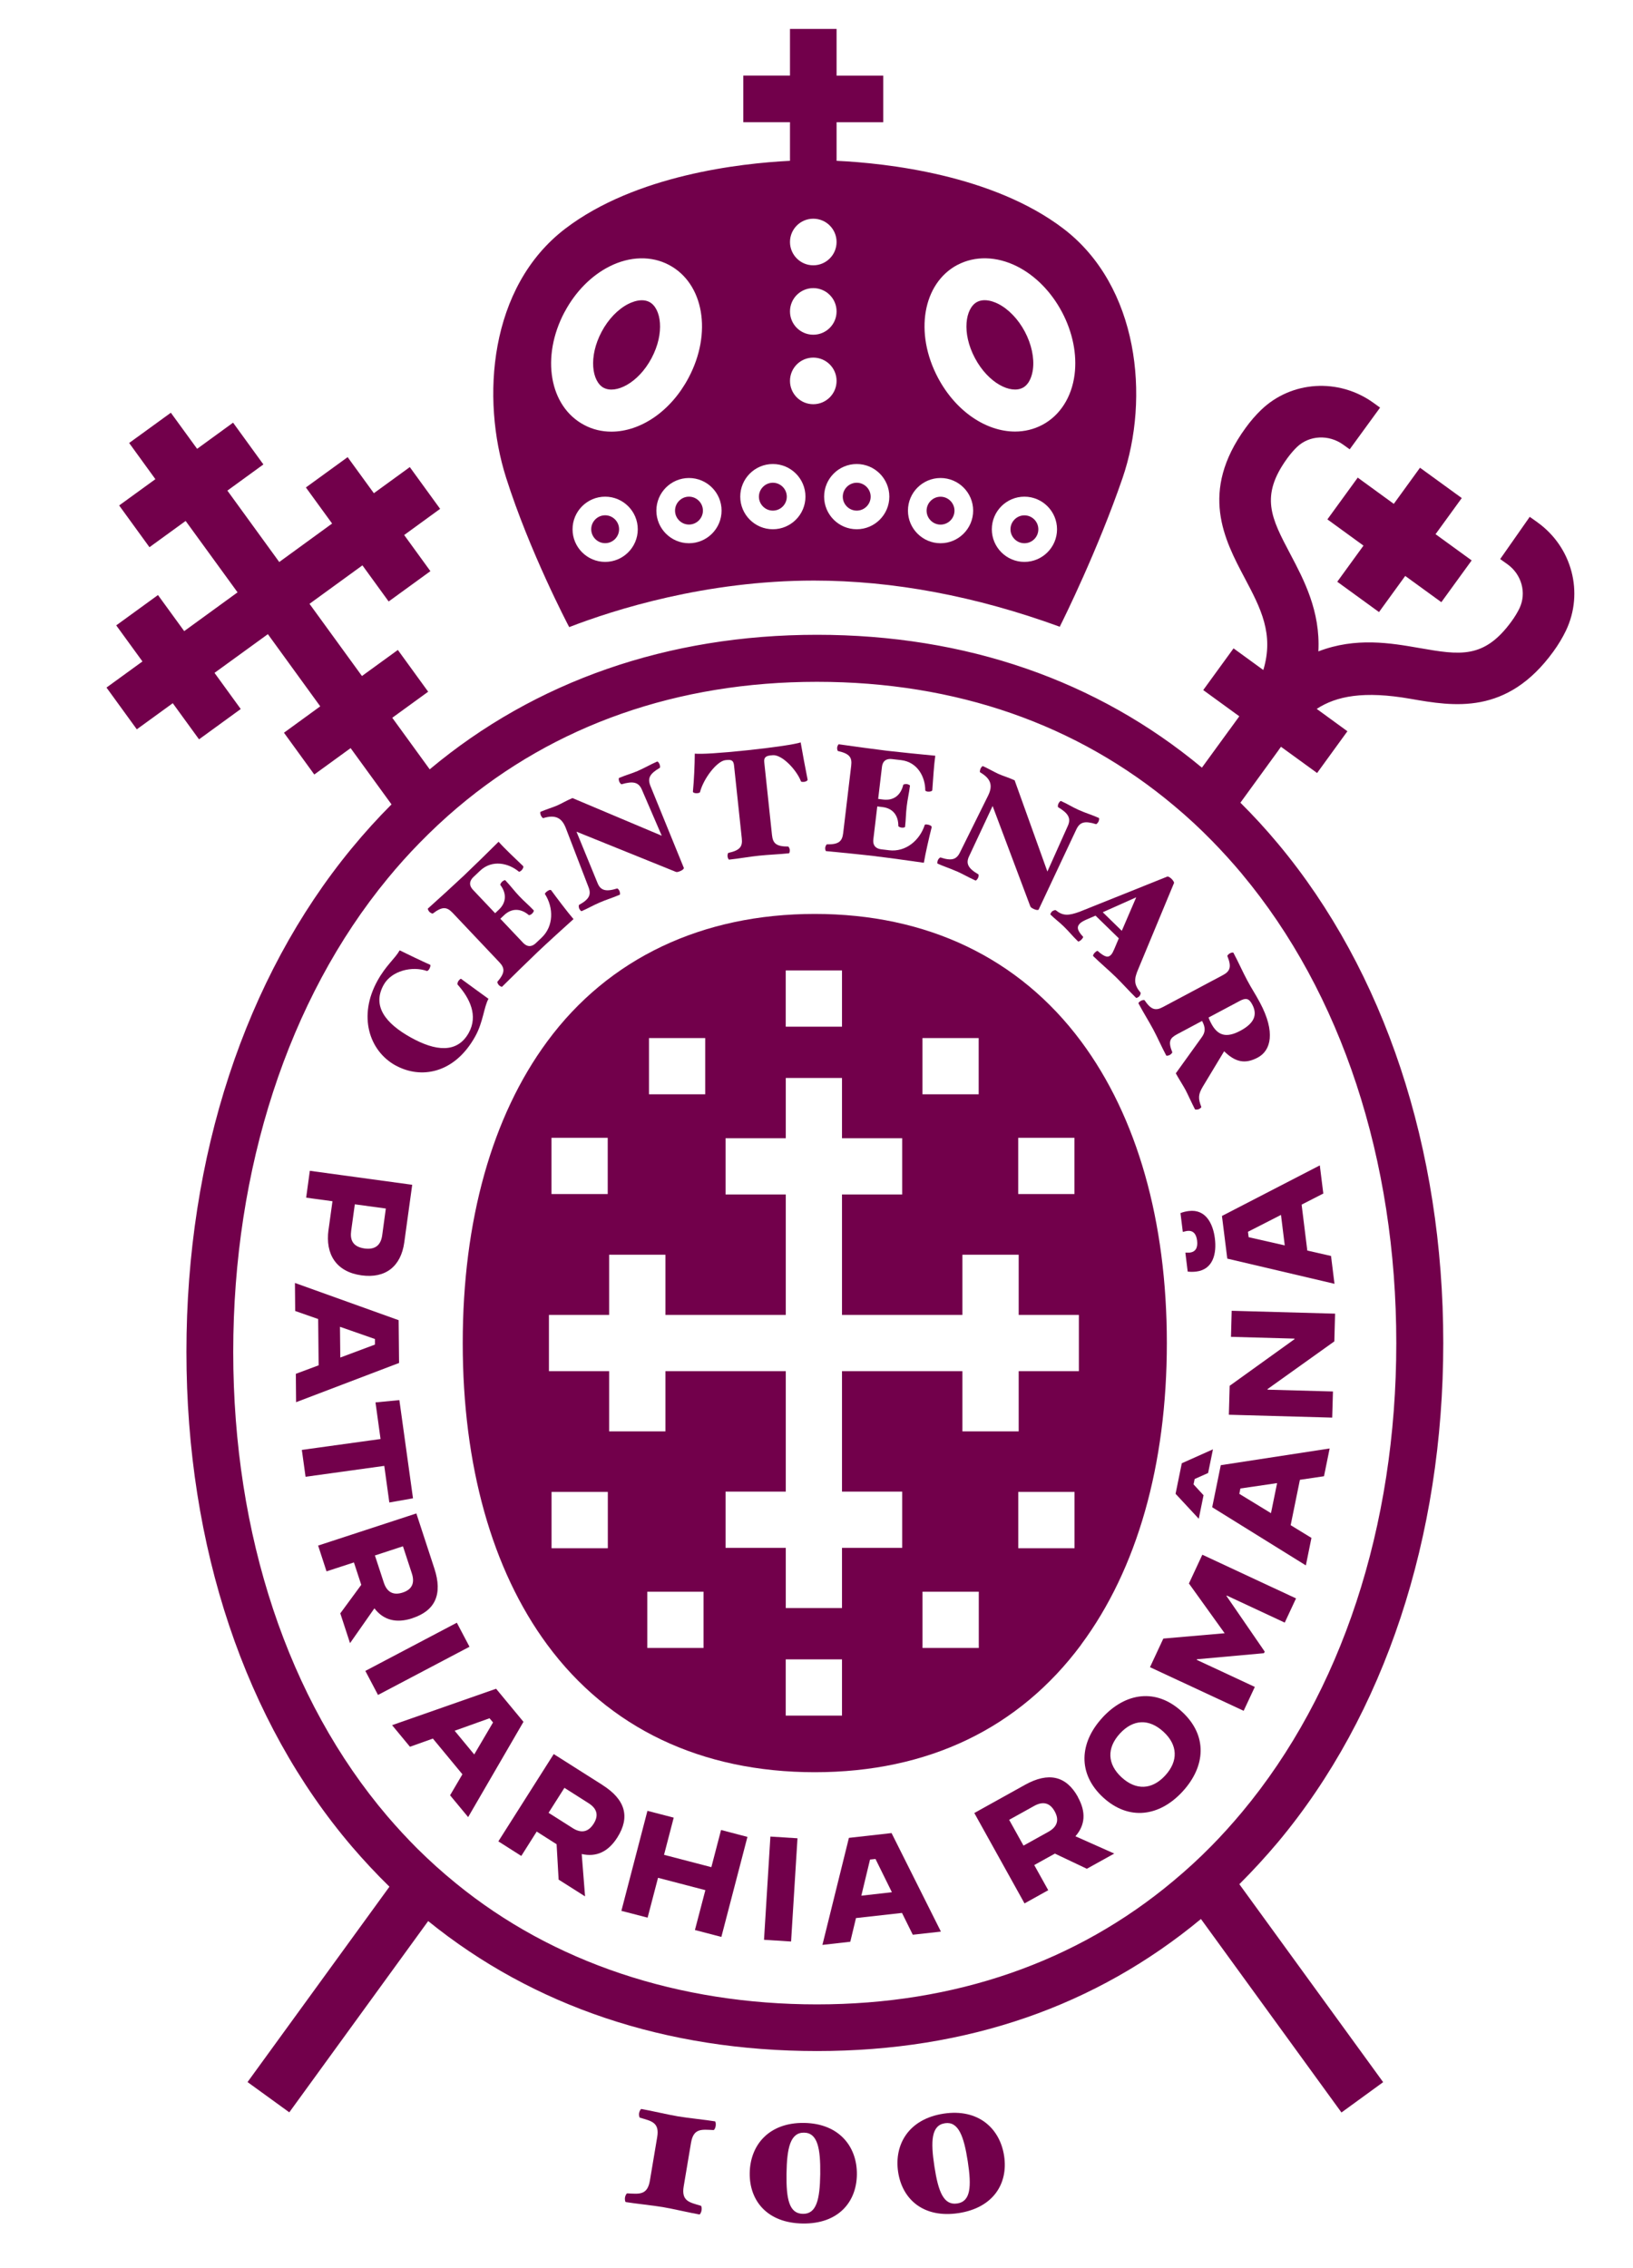 <svg width="85" height="118" viewBox="0 0 85 118" fill="none" xmlns="http://www.w3.org/2000/svg">
<g clip-path="url(#clip0_476_13653)">
<mask id="mask0_476_13653" style="mask-type:luminance" maskUnits="userSpaceOnUse" x="0" y="0" width="84" height="117">
<path d="M83.932 0.467H0.881V116.738H83.932V0.467Z" fill="white"/>
</mask>
<g mask="url(#mask0_476_13653)">
<path d="M56.274 85.577C59.191 81.649 60.736 76.22 60.736 69.883C60.736 63.547 59.194 58.12 56.274 54.189C53.048 49.851 48.257 47.556 42.41 47.556C36.563 47.556 31.682 49.851 28.482 54.195C25.606 58.093 24.086 63.522 24.086 69.886C24.086 76.251 25.606 81.677 28.482 85.577C31.682 89.918 36.499 92.216 42.41 92.216C48.32 92.216 53.048 89.921 56.274 85.583V85.577ZM48.016 54.015H50.942V56.941H48.016V54.015ZM40.898 50.496H43.827V53.423H40.898V50.496ZM33.781 54.015H36.707V56.941H33.781V54.015ZM43.827 89.27H40.898V86.344H43.827V89.27ZM50.947 85.751H48.018V82.823H50.947V85.751ZM53.024 74.481H50.095V71.348H43.827V77.615H46.961V80.541H43.827V83.675H40.901V80.541H37.767V77.615H40.901V71.348H34.636V74.481H31.707V71.348H28.573V68.421H31.707V65.288H34.636V68.421H40.901V62.154H37.767V59.225H40.901V56.091H43.827V59.225H46.961V62.154H43.827V68.421H50.095V65.288H53.024V68.421H56.157V71.348H53.024V74.481ZM52.999 59.206H55.925V62.132H52.999V59.206ZM28.706 59.206H31.633V62.132H28.706V59.206ZM55.93 80.561H53.002V77.632H55.93V80.561ZM31.638 80.561H28.709V77.632H31.638V80.561ZM36.621 85.751H33.692V82.823H36.621V85.751Z" fill="#72004B"/>
<path d="M69.091 27.024L70.971 28.391L69.606 30.271L71.779 31.849L73.144 29.969L75.024 31.334L76.602 29.161L74.722 27.796L76.087 25.916L73.913 24.338L72.549 26.218L70.672 24.853L69.094 27.024H69.091Z" fill="#72004B"/>
<path d="M80.032 27.181C79.802 27.015 79.625 26.893 79.625 26.893L78.086 29.091C78.086 29.091 78.252 29.208 78.465 29.36C79.207 29.892 79.47 30.855 79.091 31.652C78.985 31.871 78.847 32.098 78.678 32.331C77.244 34.304 75.982 34.083 73.886 33.72C72.391 33.46 70.572 33.144 68.623 33.895C68.734 31.807 67.873 30.177 67.164 28.834C66.171 26.954 65.57 25.822 67.004 23.848C67.167 23.624 67.336 23.427 67.508 23.261C68.147 22.647 69.163 22.594 69.919 23.14C70.107 23.275 70.251 23.38 70.254 23.38L71.835 21.21C71.835 21.21 71.682 21.099 71.486 20.958C69.678 19.66 67.223 19.812 65.647 21.326C65.362 21.6 65.088 21.916 64.834 22.267C62.414 25.595 63.732 28.084 64.792 30.085C65.62 31.649 66.323 32.984 65.758 34.864L64.208 33.737L62.63 35.907L64.507 37.272C64.471 37.325 64.435 37.374 64.396 37.427C64.391 37.435 64.385 37.441 64.379 37.449L63.997 37.975H63.995L62.561 39.944C57.101 35.403 50.272 33.031 42.523 33.031C34.775 33.031 27.862 35.434 22.367 40.032L20.418 37.349L22.287 35.993L20.709 33.82L18.84 35.176L16.11 31.42L18.865 29.418L20.23 31.298L22.403 29.72L21.038 27.84L22.909 26.478L21.331 24.305L19.46 25.664L18.095 23.787L15.922 25.365L17.287 27.242L14.535 29.244L11.836 25.529L13.71 24.167L12.132 21.993L10.261 23.355L8.893 21.476L6.723 23.051L8.088 24.933L6.202 26.301L7.78 28.474L9.663 27.107L12.365 30.822L9.588 32.84L8.223 30.963L6.05 32.541L7.415 34.418L5.543 35.777L7.121 37.95L8.993 36.591L10.36 38.471L12.531 36.893L11.166 35.013L13.943 32.998L16.669 36.754L14.781 38.127L16.359 40.301L18.25 38.928L20.379 41.856C19.659 42.576 18.97 43.337 18.308 44.14C12.758 50.873 9.704 60.177 9.704 70.337C9.704 80.497 12.763 89.586 18.322 96.091C18.948 96.82 19.596 97.514 20.271 98.173L12.885 108.339L15.058 109.914L22.287 99.962C27.771 104.402 34.667 106.725 42.526 106.725C50.385 106.725 57.057 104.369 62.511 99.854L69.825 109.922L71.995 108.344L64.51 98.043C65.204 97.351 65.874 96.623 66.522 95.853C72.07 89.215 75.124 79.988 75.124 69.878C75.124 59.768 72.07 50.541 66.522 43.902C65.897 43.152 65.243 42.441 64.565 41.768L66.553 39.033C66.553 39.033 66.567 39.011 66.572 39.002C66.608 38.955 66.641 38.905 66.677 38.858L68.557 40.223L70.135 38.05L68.537 36.887C69.559 36.22 70.982 35.935 73.426 36.364C75.655 36.752 78.432 37.236 80.851 33.908C81.117 33.543 81.338 33.172 81.513 32.807C82.451 30.836 81.826 28.469 80.029 27.181L80.037 27.176L80.032 27.181ZM64.645 45.475C69.825 51.673 72.679 60.343 72.679 69.886C72.679 79.429 69.825 88.094 64.645 94.297C64.133 94.909 63.604 95.496 63.056 96.053C62.417 96.703 61.752 97.312 61.066 97.882C56.03 102.099 49.71 104.297 42.526 104.297C35.342 104.297 28.792 102.135 23.726 97.993C23.031 97.428 22.364 96.828 21.719 96.188C21.188 95.657 20.673 95.1 20.174 94.519C14.995 88.451 12.14 79.871 12.14 70.346C12.14 60.82 14.997 51.994 20.188 45.699C20.714 45.059 21.262 44.45 21.83 43.869C22.466 43.218 23.125 42.601 23.809 42.023C28.889 37.723 35.267 35.478 42.523 35.478C49.779 35.478 56.074 37.693 61.121 41.934C61.808 42.507 62.469 43.119 63.106 43.772C63.635 44.315 64.15 44.882 64.648 45.475H64.645Z" fill="#72004B"/>
<path d="M17.099 63.992C16.924 65.268 17.506 66.182 18.815 66.362C20.063 66.534 20.869 65.902 21.043 64.648L21.456 61.65L16.127 60.922L15.936 62.32L17.306 62.506L17.101 63.989L17.099 63.992ZM18.275 64.075L18.469 62.666L20.083 62.885L19.895 64.269C19.823 64.806 19.518 65.036 18.978 64.964C18.438 64.889 18.206 64.593 18.278 64.073L18.275 64.075Z" fill="#72004B"/>
<path d="M20.753 68.696L15.352 66.758L15.365 68.217L16.561 68.635L16.586 71.043L15.399 71.486L15.412 72.962L20.772 70.921L20.75 68.69L20.753 68.696ZM17.713 70.636L17.696 69.039L19.518 69.676V69.964L17.713 70.639V70.636Z" fill="#72004B"/>
<path d="M20.271 78.18L21.497 77.964L20.788 72.854L19.545 72.973L19.808 74.878L15.711 75.445L15.905 76.843L20.002 76.276L20.265 78.18H20.271Z" fill="#72004B"/>
<path d="M21.464 84.201C22.663 83.811 23.045 82.947 22.61 81.618L21.672 78.751L16.559 80.423L16.996 81.765L18.422 81.3L18.804 82.466L17.713 83.95L18.22 85.5L19.488 83.689C19.964 84.307 20.628 84.478 21.467 84.204L21.464 84.201ZM20.974 80.459L21.436 81.868C21.602 82.374 21.445 82.709 20.963 82.867C20.473 83.028 20.141 82.85 19.977 82.347L19.515 80.938L20.977 80.459H20.974Z" fill="#72004B"/>
<path d="M23.779 84.437L19.017 86.945L19.676 88.196L24.438 85.688L23.779 84.437Z" fill="#72004B"/>
<path d="M25.824 87.872L20.409 89.768L21.339 90.892L22.532 90.466L24.069 92.324L23.427 93.417L24.368 94.552L27.247 89.594L25.824 87.875V87.872ZM24.683 91.291L23.665 90.059L25.481 89.409L25.663 89.627L24.686 91.288L24.683 91.291Z" fill="#72004B"/>
<path d="M31.372 92.888L28.822 91.272L25.94 95.814L27.134 96.573L27.936 95.305L28.972 95.964L29.077 97.805L30.453 98.677L30.279 96.473C31.04 96.645 31.66 96.357 32.133 95.612C32.809 94.546 32.551 93.641 31.372 92.891V92.888ZM30.899 94.898C30.622 95.333 30.256 95.41 29.805 95.122L28.554 94.328L29.379 93.029L30.63 93.824C31.081 94.109 31.173 94.466 30.899 94.898Z" fill="#72004B"/>
<path d="M37.028 97.157L34.564 96.515L35.068 94.58L33.7 94.226L32.344 99.43L33.709 99.784L34.251 97.711L36.715 98.353L36.172 100.427L37.548 100.787L38.905 95.582L37.532 95.222L37.028 97.154V97.157Z" fill="#72004B"/>
<path d="M40.1 95.565L39.768 100.936L41.177 101.025L41.51 95.654L40.1 95.565Z" fill="#72004B"/>
<path d="M44.187 95.632L42.808 101.202L44.259 101.038L44.555 99.806L46.95 99.538L47.512 100.673L48.976 100.51L46.407 95.383L44.19 95.632H44.187ZM44.834 98.638L45.286 96.761L45.571 96.731L46.424 98.461L44.834 98.641V98.638Z" fill="#72004B"/>
<path d="M56.107 93.503C55.495 92.401 54.574 92.194 53.353 92.872L50.714 94.339L53.328 99.043L54.562 98.356L53.834 97.047L54.908 96.451L56.572 97.24L57.998 96.449L55.977 95.549C56.492 94.965 56.536 94.281 56.104 93.509V93.503H56.107ZM54.571 95.316L53.275 96.036L52.528 94.694L53.823 93.974C54.288 93.713 54.648 93.805 54.895 94.248C55.147 94.699 55.036 95.056 54.571 95.316Z" fill="#72004B"/>
<path d="M57.381 89.379C56.182 90.68 56.08 92.294 57.419 93.528C58.762 94.76 60.359 94.522 61.555 93.221C62.757 91.914 62.87 90.306 61.522 89.066C60.177 87.826 58.582 88.072 57.381 89.376V89.379ZM60.65 92.388C59.961 93.138 59.125 93.168 58.38 92.482C57.633 91.795 57.602 90.957 58.291 90.206C58.986 89.451 59.809 89.42 60.562 90.112C61.309 90.799 61.34 91.638 60.65 92.388Z" fill="#72004B"/>
<path d="M61.888 82.399L63.745 84.985L60.553 85.262L59.858 86.751L64.734 89.021L65.315 87.778L62.292 86.369L62.303 86.339L65.791 86.023L65.83 85.94L63.839 83.044L63.85 83.022L66.873 84.431L67.46 83.172L62.583 80.899L61.885 82.397L61.888 82.399Z" fill="#72004B"/>
<path d="M63.097 78.429L67.972 81.455L68.263 80.024L67.181 79.362L67.662 77.001L68.916 76.815L69.21 75.37L63.543 76.24L63.097 78.427V78.432V78.429ZM64.567 77.452L66.475 77.173L66.156 78.737L64.509 77.732L64.565 77.452H64.567Z" fill="#72004B"/>
<path d="M62.397 79.03L62.646 77.804L62.126 77.239L62.184 76.959L62.884 76.647L63.136 75.415L61.514 76.14L61.19 77.729L62.4 79.03H62.397Z" fill="#72004B"/>
<path d="M64.075 69.562L67.38 69.654V69.684L64.006 72.109L63.964 73.615L69.343 73.765L69.382 72.405L65.977 72.311V72.281L69.454 69.798L69.493 68.355L64.111 68.206L64.075 69.565V69.562Z" fill="#72004B"/>
<path d="M61.924 65.18H61.7L61.821 66.166C61.971 66.185 62.117 66.182 62.264 66.166C63.158 66.055 63.333 65.208 63.236 64.441C63.142 63.682 62.765 62.904 61.88 63.015C61.724 63.035 61.583 63.068 61.445 63.123L61.567 64.103L61.686 64.073C61.73 64.062 61.769 64.053 61.791 64.051C62.087 64.015 62.264 64.181 62.311 64.554C62.356 64.931 62.231 65.141 61.924 65.18Z" fill="#72004B"/>
<path d="M63.875 65.49L69.462 66.802L69.282 65.354L68.047 65.072L67.751 62.683L68.88 62.104L68.698 60.64L63.604 63.272L63.881 65.484L63.875 65.49ZM66.677 63.217L66.873 64.803L64.994 64.377L64.958 64.095L66.677 63.217Z" fill="#72004B"/>
<path d="M20.584 55.435C21.885 56.158 23.651 55.887 24.737 53.927C25.149 53.188 25.185 52.407 25.426 51.972C25.069 51.72 24.357 51.194 23.997 50.931C23.967 50.923 23.884 51.006 23.851 51.061C23.823 51.111 23.79 51.203 23.826 51.241C24.446 51.936 24.9 52.841 24.399 53.744C23.795 54.829 22.658 54.694 21.387 53.987C20.086 53.265 19.352 52.36 19.97 51.247C20.385 50.502 21.459 50.259 22.215 50.522C22.265 50.533 22.323 50.461 22.35 50.411C22.381 50.355 22.428 50.225 22.392 50.203C21.99 50.026 21.235 49.663 20.803 49.45C20.559 49.885 20.094 50.225 19.648 51.031C18.63 52.869 19.211 54.674 20.584 55.438V55.435Z" fill="#72004B"/>
<path d="M22.53 47.535C23.017 47.161 23.255 47.18 23.557 47.496L25.988 50.065C26.287 50.38 26.292 50.618 25.891 51.086C25.871 51.114 25.927 51.217 25.965 51.258C26.01 51.305 26.112 51.363 26.134 51.344C26.491 50.984 27.621 49.882 28.006 49.517C28.391 49.151 29.468 48.166 29.852 47.825C29.526 47.446 29 46.748 28.692 46.328C28.656 46.275 28.526 46.328 28.432 46.416C28.385 46.46 28.355 46.499 28.366 46.521C28.825 47.241 28.82 48.196 28.194 48.789L27.89 49.077C27.737 49.221 27.496 49.34 27.222 49.052L26.043 47.806L26.242 47.618C26.646 47.236 27.123 47.272 27.524 47.615C27.557 47.637 27.657 47.579 27.696 47.54C27.743 47.496 27.806 47.402 27.782 47.371C27.505 47.078 27.289 46.909 27.023 46.627C26.763 46.352 26.583 46.101 26.303 45.807C26.276 45.779 26.176 45.838 26.132 45.882C26.09 45.921 26.026 46.015 26.046 46.051C26.364 46.469 26.372 46.948 25.971 47.33L25.772 47.518L24.626 46.308C24.354 46.02 24.487 45.788 24.637 45.641L24.988 45.309C25.619 44.711 26.475 44.913 27.004 45.353C27.02 45.373 27.084 45.345 27.137 45.295C27.231 45.206 27.261 45.098 27.228 45.065C26.865 44.719 26.251 44.138 25.952 43.8C25.589 44.166 24.534 45.195 24.147 45.561C23.762 45.926 22.657 46.937 22.275 47.274C22.253 47.297 22.306 47.402 22.35 47.446C22.389 47.487 22.488 47.548 22.519 47.532L22.527 47.537L22.53 47.535Z" fill="#72004B"/>
<path d="M28.271 42.571C28.914 42.374 29.241 42.557 29.448 43.08L30.625 46.142C30.788 46.546 30.683 46.784 30.146 47.083C30.113 47.105 30.124 47.216 30.148 47.274C30.176 47.341 30.248 47.424 30.276 47.41C30.616 47.263 30.866 47.111 31.228 46.956C31.574 46.806 31.881 46.721 32.258 46.557C32.288 46.546 32.272 46.43 32.247 46.369C32.222 46.308 32.158 46.225 32.12 46.233C31.541 46.413 31.256 46.344 31.098 45.937L30.007 43.277L35.165 45.361C35.22 45.392 35.295 45.375 35.419 45.322C35.561 45.262 35.605 45.19 35.594 45.159L33.858 40.901C33.695 40.497 33.811 40.265 34.343 39.955C34.37 39.932 34.356 39.825 34.331 39.766C34.304 39.7 34.24 39.611 34.204 39.628C33.864 39.775 33.559 39.957 33.197 40.115C32.85 40.265 32.61 40.317 32.222 40.481C32.194 40.495 32.208 40.611 32.233 40.669C32.258 40.73 32.322 40.816 32.36 40.807C32.944 40.636 33.241 40.691 33.412 41.093L34.445 43.487L29.797 41.527C29.404 41.696 29.257 41.804 28.977 41.923C28.764 42.014 28.393 42.131 28.141 42.239C28.103 42.255 28.128 42.366 28.152 42.427C28.175 42.479 28.241 42.574 28.274 42.568L28.271 42.571Z" fill="#72004B"/>
<path d="M36.297 41.272C36.344 41.27 36.433 41.25 36.436 41.217C36.621 40.508 37.316 39.6 37.764 39.553L37.828 39.548C38.083 39.52 38.18 39.584 38.207 39.825L38.611 43.623C38.659 44.055 38.515 44.248 37.914 44.379C37.883 44.389 37.861 44.506 37.87 44.561C37.875 44.625 37.919 44.733 37.953 44.73C38.481 44.675 39.013 44.575 39.508 44.525C39.996 44.473 40.538 44.456 41.064 44.401C41.095 44.398 41.117 44.282 41.109 44.218C41.103 44.163 41.059 44.055 41.026 44.049C40.411 44.049 40.231 43.891 40.184 43.457L39.78 39.658C39.758 39.451 39.835 39.337 40.09 39.31L40.212 39.298C40.707 39.246 41.477 40.079 41.693 40.663C41.704 40.685 41.801 40.691 41.848 40.685C41.953 40.674 42.053 40.614 42.036 40.561C41.92 39.991 41.765 39.141 41.676 38.631C41.372 38.728 40.375 38.883 38.916 39.038C37.452 39.193 36.494 39.249 36.164 39.215C36.161 39.783 36.126 40.597 36.067 41.195C36.067 41.25 36.197 41.286 36.286 41.275L36.297 41.272Z" fill="#72004B"/>
<path d="M45.604 44.559C46.13 44.619 47.575 44.819 48.088 44.894C48.171 44.401 48.367 43.548 48.495 43.044C48.508 42.98 48.389 42.917 48.259 42.903C48.196 42.895 48.148 42.898 48.135 42.922C47.874 43.736 47.138 44.345 46.283 44.243L45.867 44.193C45.66 44.168 45.413 44.057 45.46 43.667L45.663 41.962L45.934 41.995C46.487 42.059 46.764 42.449 46.759 42.978C46.761 43.019 46.87 43.058 46.928 43.064C46.991 43.072 47.108 43.064 47.11 43.019C47.157 42.618 47.149 42.341 47.196 41.959C47.24 41.583 47.315 41.283 47.365 40.885C47.368 40.846 47.26 40.807 47.196 40.799C47.141 40.794 47.025 40.805 47.014 40.843C46.894 41.355 46.535 41.671 45.981 41.605L45.71 41.571L45.906 39.916C45.95 39.523 46.216 39.473 46.427 39.498L46.906 39.553C47.769 39.656 48.162 40.439 48.162 41.129C48.162 41.153 48.221 41.184 48.292 41.192C48.42 41.206 48.522 41.164 48.528 41.115C48.564 40.616 48.616 39.772 48.683 39.324C48.168 39.279 46.703 39.127 46.175 39.066C45.646 39.002 44.162 38.803 43.661 38.728C43.63 38.726 43.584 38.834 43.575 38.897C43.57 38.953 43.586 39.069 43.62 39.08C44.22 39.216 44.359 39.409 44.306 39.844L43.888 43.354C43.835 43.786 43.655 43.944 43.041 43.936C43.008 43.941 42.961 44.049 42.955 44.105C42.947 44.168 42.966 44.284 42.999 44.287C43.506 44.331 45.076 44.492 45.602 44.556L45.604 44.559Z" fill="#72004B"/>
<path d="M49.787 45.331C50.13 45.486 50.402 45.649 50.778 45.818C50.806 45.829 50.883 45.741 50.908 45.682C50.936 45.624 50.955 45.519 50.922 45.494C50.396 45.19 50.255 44.932 50.449 44.542L51.667 41.94L53.624 47.147C53.641 47.208 53.702 47.252 53.826 47.307C53.965 47.371 54.053 47.355 54.064 47.327L56.021 43.166C56.207 42.77 56.459 42.701 57.048 42.884C57.082 42.889 57.154 42.806 57.179 42.748C57.209 42.682 57.228 42.576 57.193 42.56C56.855 42.407 56.511 42.308 56.152 42.147C55.808 41.995 55.606 41.851 55.224 41.679C55.197 41.668 55.119 41.757 55.094 41.815C55.066 41.873 55.047 41.978 55.08 42.003C55.601 42.316 55.761 42.574 55.584 42.969L54.518 45.35L52.813 40.603C52.423 40.428 52.245 40.392 51.966 40.268C51.753 40.171 51.415 39.977 51.166 39.866C51.13 39.85 51.06 39.944 51.036 40.002C51.014 40.054 50.989 40.165 51.016 40.187C51.598 40.525 51.681 40.891 51.434 41.397L49.978 44.334C49.793 44.727 49.544 44.81 48.959 44.62C48.921 44.611 48.849 44.691 48.821 44.752C48.791 44.819 48.777 44.927 48.807 44.941C49.145 45.093 49.427 45.173 49.787 45.337V45.331Z" fill="#72004B"/>
<path d="M54.956 47.363C54.92 47.341 54.809 47.388 54.762 47.424C54.718 47.468 54.657 47.568 54.679 47.59C54.95 47.853 55.124 47.966 55.382 48.218C55.692 48.523 55.775 48.656 56.11 48.982C56.141 49.013 56.235 48.946 56.282 48.902C56.32 48.861 56.392 48.775 56.379 48.747C56.024 48.371 56.063 48.205 56.215 48.049C56.295 47.969 56.426 47.906 56.559 47.845L57.024 47.645L58.236 48.825L58.001 49.381C57.945 49.508 57.896 49.616 57.829 49.685C57.688 49.83 57.53 49.832 57.137 49.483C57.101 49.461 57.018 49.539 56.979 49.578C56.935 49.622 56.874 49.721 56.902 49.749C57.281 50.12 57.727 50.494 58.084 50.843C58.408 51.158 58.754 51.551 59.133 51.922C59.155 51.944 59.258 51.886 59.305 51.839C59.343 51.801 59.388 51.684 59.371 51.657C59.02 51.236 59.014 50.962 59.252 50.416L61.11 45.946C61.121 45.91 61.057 45.804 60.982 45.732C60.902 45.652 60.797 45.597 60.764 45.611L56.193 47.443C55.62 47.651 55.327 47.665 54.961 47.368H54.958L54.956 47.363ZM59.141 46.693L58.391 48.434L57.4 47.468L59.144 46.69L59.141 46.693Z" fill="#72004B"/>
<path d="M59.574 52.047C59.549 52.016 59.438 52.047 59.388 52.075C59.333 52.105 59.242 52.18 59.261 52.213C59.51 52.681 59.795 53.132 60.031 53.572C60.266 54.012 60.451 54.45 60.703 54.92C60.717 54.951 60.833 54.926 60.892 54.893C60.941 54.865 61.027 54.785 61.019 54.752C60.789 54.181 60.9 54.012 61.282 53.81L62.569 53.124C62.749 53.459 62.757 53.7 62.544 53.985L61.202 55.85C61.315 56.064 61.606 56.52 61.714 56.725C61.797 56.88 62.065 57.467 62.198 57.719C62.212 57.747 62.337 57.739 62.395 57.716C62.447 57.697 62.539 57.628 62.53 57.597C62.353 57.146 62.373 56.941 62.608 56.543L63.718 54.702C64.31 55.28 64.817 55.377 65.47 55.028C66.154 54.666 66.403 53.711 65.584 52.174C65.335 51.706 65.152 51.449 64.917 51.006C64.681 50.566 64.454 50.048 64.203 49.58C64.183 49.544 64.072 49.575 64.014 49.608C63.964 49.636 63.879 49.708 63.887 49.749C64.114 50.311 64.031 50.538 63.652 50.74L60.532 52.401C60.147 52.606 59.914 52.548 59.574 52.044V52.047ZM64.513 52.091C64.839 51.917 65.002 51.931 65.18 52.266C65.468 52.805 65.285 53.248 64.56 53.636C63.826 54.026 63.375 53.893 63.034 53.234C62.984 53.143 62.932 53.024 62.907 52.947L64.515 52.091H64.513Z" fill="#72004B"/>
<path d="M37.208 110.382C36.773 110.31 35.788 110.208 35.292 110.124C34.794 110.041 33.819 109.814 33.387 109.74C33.346 109.734 33.279 109.87 33.266 109.953C33.252 110.036 33.268 110.188 33.313 110.194C33.902 110.368 34.34 110.432 34.207 111.207L33.828 113.466C33.697 114.241 33.263 114.161 32.651 114.13C32.609 114.125 32.543 114.26 32.532 114.343C32.518 114.415 32.532 114.579 32.576 114.584C33.011 114.656 34.008 114.761 34.503 114.845C35.001 114.928 35.965 115.155 36.399 115.227C36.452 115.235 36.507 115.085 36.518 115.013C36.532 114.93 36.524 114.781 36.474 114.773C35.885 114.598 35.458 114.537 35.588 113.762L35.968 111.503C36.098 110.728 36.521 110.808 37.133 110.836C37.186 110.844 37.241 110.706 37.252 110.623C37.266 110.54 37.258 110.39 37.208 110.379V110.382Z" fill="#72004B"/>
<path d="M41.858 110.465C40.018 110.437 39.046 111.622 39.024 113.073C39.004 114.523 39.943 115.672 41.781 115.7C43.611 115.727 44.583 114.606 44.602 113.153C44.621 111.705 43.683 110.493 41.856 110.465H41.858ZM42.695 113.128C42.675 114.462 42.495 115.207 41.792 115.196C41.078 115.185 40.92 114.437 40.939 113.103C40.959 111.758 41.139 110.963 41.853 110.971C42.556 110.983 42.711 111.783 42.695 113.128Z" fill="#72004B"/>
<path d="M49.112 109.983C47.296 110.263 46.532 111.589 46.75 113.026C46.969 114.457 48.087 115.437 49.903 115.157C51.711 114.878 52.484 113.612 52.265 112.178C52.046 110.744 50.917 109.706 49.112 109.983ZM49.826 114.656C49.12 114.764 48.84 114.053 48.638 112.735C48.433 111.406 48.478 110.589 49.186 110.481C49.881 110.376 50.169 111.137 50.374 112.469C50.576 113.787 50.523 114.551 49.829 114.656H49.826Z" fill="#72004B"/>
<path d="M31.499 26.813C31.098 26.813 30.774 27.14 30.774 27.538C30.774 27.937 31.101 28.264 31.499 28.264C31.898 28.264 32.224 27.937 32.224 27.538C32.224 27.14 31.898 26.813 31.499 26.813Z" fill="#72004B"/>
<path d="M53.234 20.18C53.613 19.975 53.729 19.491 53.765 19.22C53.843 18.619 53.688 17.904 53.344 17.257C53.001 16.609 52.495 16.083 51.955 15.809C51.791 15.726 51.526 15.621 51.252 15.621C51.119 15.621 50.983 15.646 50.858 15.712C50.247 16.039 50.047 17.32 50.748 18.635C51.448 19.95 52.619 20.507 53.234 20.177V20.18Z" fill="#72004B"/>
<path d="M31.427 20.18C32.042 20.507 33.213 19.951 33.913 18.639C34.614 17.321 34.417 16.042 33.803 15.715C33.678 15.649 33.542 15.624 33.41 15.624C33.138 15.624 32.875 15.729 32.709 15.812C32.169 16.083 31.66 16.612 31.317 17.26C30.616 18.578 30.813 19.857 31.427 20.183V20.18Z" fill="#72004B"/>
<path d="M29.631 32.63C31.967 31.727 36.734 30.21 42.365 30.21C46.487 30.21 50.792 31.018 55.166 32.613L55.177 32.58C55.374 32.189 57.143 28.615 58.427 24.884C59.867 20.692 59.272 14.884 55.349 11.895C51.667 9.093 46.133 8.489 43.545 8.368V6.361H45.975V3.936H43.545V1.505H41.12V3.933H38.689V6.358H41.12V8.368C38.534 8.498 33.091 9.107 29.431 11.892C25.445 14.929 25.035 20.739 26.342 24.853C27.563 28.696 29.542 32.469 29.625 32.627H29.628L29.631 32.63ZM31.5 29.238C30.564 29.238 29.802 28.477 29.802 27.541C29.802 26.606 30.564 25.844 31.5 25.844C32.435 25.844 33.197 26.606 33.197 27.541C33.197 28.477 32.435 29.238 31.5 29.238ZM53.322 29.238C52.387 29.238 51.626 28.477 51.626 27.541C51.626 26.606 52.387 25.844 53.322 25.844C54.258 25.844 55.02 26.606 55.02 27.541C55.02 28.477 54.258 29.238 53.322 29.238ZM49.837 13.785C50.751 13.301 51.88 13.329 52.938 13.86C53.885 14.336 54.715 15.178 55.274 16.23C55.833 17.282 56.069 18.439 55.933 19.494C55.784 20.668 55.172 21.62 54.261 22.104C53.812 22.342 53.328 22.456 52.835 22.456C51.338 22.456 49.757 21.415 48.824 19.66C47.584 17.326 48.029 14.746 49.834 13.783L49.837 13.785ZM48.957 24.873C49.892 24.873 50.654 25.634 50.654 26.57C50.654 27.505 49.892 28.267 48.957 28.267C48.021 28.267 47.26 27.505 47.26 26.57C47.26 25.634 48.021 24.873 48.957 24.873ZM44.594 24.145C45.53 24.145 46.291 24.906 46.291 25.842C46.291 26.777 45.53 27.539 44.594 27.539C43.658 27.539 42.897 26.777 42.897 25.842C42.897 24.906 43.658 24.145 44.594 24.145ZM42.332 11.38C43.002 11.38 43.545 11.922 43.545 12.592C43.545 13.262 43.002 13.805 42.332 13.805C41.662 13.805 41.12 13.259 41.12 12.592C41.12 11.925 41.662 11.38 42.332 11.38ZM42.332 14.992C43.002 14.992 43.545 15.535 43.545 16.205C43.545 16.875 43.002 17.417 42.332 17.417C41.662 17.417 41.12 16.875 41.12 16.205C41.12 15.535 41.662 14.992 42.332 14.992ZM42.332 18.608C43.002 18.608 43.545 19.15 43.545 19.82C43.545 20.49 43.002 21.033 42.332 21.033C41.662 21.033 41.12 20.49 41.12 19.82C41.12 19.15 41.662 18.608 42.332 18.608ZM40.228 24.145C41.164 24.145 41.925 24.906 41.925 25.842C41.925 26.777 41.164 27.539 40.228 27.539C39.292 27.539 38.531 26.777 38.531 25.842C38.531 24.906 39.292 24.145 40.228 24.145ZM37.559 26.57C37.559 27.505 36.798 28.267 35.862 28.267C34.927 28.267 34.165 27.505 34.165 26.57C34.165 25.634 34.927 24.873 35.862 24.873C36.798 24.873 37.559 25.634 37.559 26.57ZM29.39 16.233C29.949 15.181 30.78 14.339 31.727 13.863C32.784 13.329 33.913 13.301 34.827 13.788C36.635 14.749 37.081 17.332 35.837 19.665C34.905 21.421 33.324 22.461 31.826 22.461C31.333 22.461 30.849 22.351 30.401 22.11C28.593 21.149 28.147 18.569 29.387 16.233H29.39Z" fill="#72004B"/>
<path d="M35.137 26.57C35.137 26.971 35.464 27.295 35.862 27.295C36.261 27.295 36.588 26.968 36.588 26.57C36.588 26.171 36.261 25.844 35.862 25.844C35.464 25.844 35.137 26.171 35.137 26.57Z" fill="#72004B"/>
<path d="M40.228 26.57C40.63 26.57 40.954 26.243 40.954 25.845C40.954 25.446 40.627 25.119 40.228 25.119C39.83 25.119 39.503 25.446 39.503 25.845C39.503 26.243 39.83 26.57 40.228 26.57Z" fill="#72004B"/>
<path d="M44.594 26.57C44.995 26.57 45.319 26.243 45.319 25.845C45.319 25.446 44.992 25.119 44.594 25.119C44.195 25.119 43.868 25.446 43.868 25.845C43.868 26.243 44.195 26.57 44.594 26.57Z" fill="#72004B"/>
<path d="M48.957 27.298C49.358 27.298 49.682 26.971 49.682 26.573C49.682 26.174 49.355 25.847 48.957 25.847C48.558 25.847 48.231 26.174 48.231 26.573C48.231 26.971 48.558 27.298 48.957 27.298Z" fill="#72004B"/>
<path d="M53.322 28.267C53.724 28.267 54.047 27.943 54.047 27.541C54.047 27.14 53.721 26.816 53.322 26.816C52.924 26.816 52.597 27.143 52.597 27.541C52.597 27.94 52.924 28.267 53.322 28.267Z" fill="#72004B"/>
</g>
</g>
<defs>
<clipPath id="clip0_476_13653">
<rect width="84" height="117" fill="white" transform="translate(0.407 0.467)"/>
</clipPath>
</defs>
</svg>
